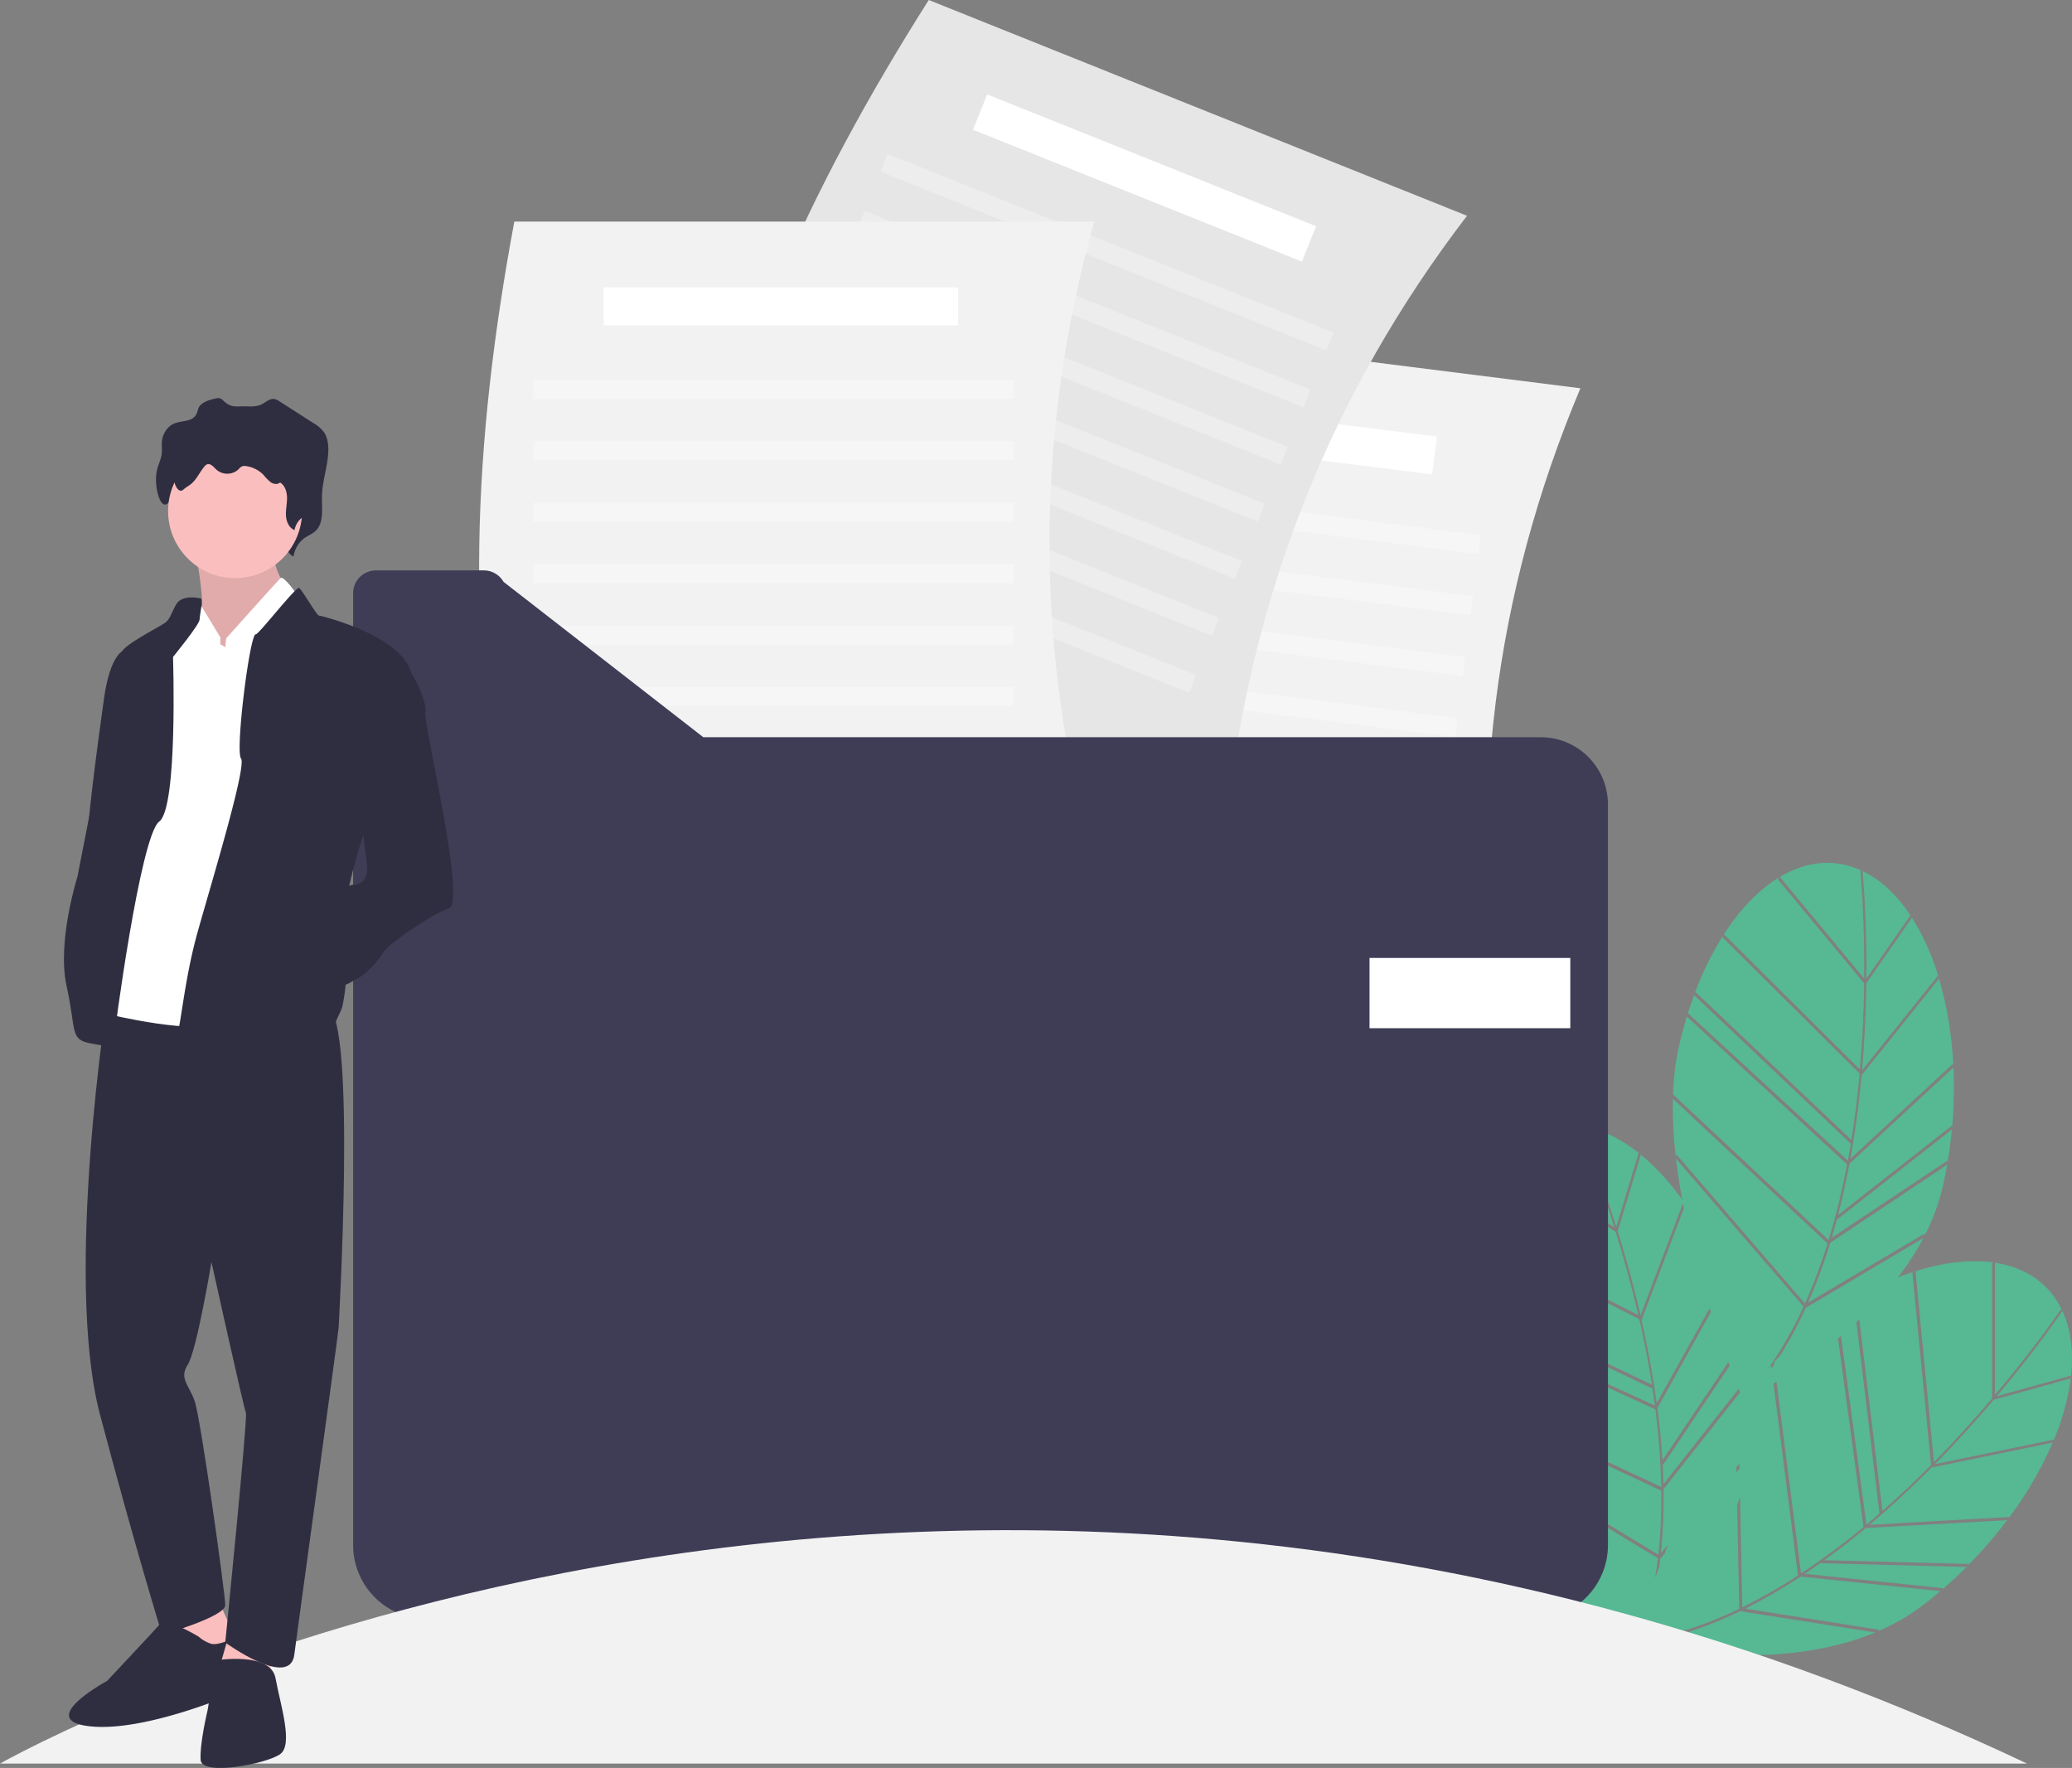 <svg id="e613b765-a21b-4502-9325-e6e5b4d66d88" xmlns="http://www.w3.org/2000/svg" viewBox="0 0 929.54 793.07"><rect x="0" y="0" width="929.54" height="793.07" fill="#808080" stroke="none"/><title>img_retaguarda_03</title><path d="M837.25,441.08c-.15,11.83-.69,25.09-1.91,39.06l34.09-42.5.24.66a106.15,106.15,0,0,0-12.27-27.18l.27.62Z" transform="translate(0 0)" fill="#57b894"/><path d="M837.27,439l19.79-28.41c-5.69-8.57-12.5-15.21-20.28-19.26l-1.22-.6C835.86,393.93,837.51,412.75,837.27,439Z" transform="translate(0 0)" fill="#57b894"/><path d="M873.69,521.5q1.26-7.44,1.95-14.84L824.24,547l-.07-.36c-.78,2.91-1.58,5.78-2.42,8.59l51.82-34.56Z" transform="translate(0 0)" fill="#57b894"/><path d="M830.1,519.85l46-42.64.18.74A167.4,167.4,0,0,0,869.88,439l-34.74,43.31Q833.34,502,830.1,519.85Z" transform="translate(0 0)" fill="#57b894"/><path d="M834.27,481.6l-61.54-61.16.26-.75a139.74,139.74,0,0,0-12.45,25.22l70,66.42C832.24,501,833.43,490.92,834.27,481.6Z" transform="translate(0 0)" fill="#57b894"/><path d="M829,520.62q.7-3.79,1.33-7.55L760,446.4l.26-.75q-1.75,4.65-3.28,9.61l.26-.76Z" transform="translate(0 0)" fill="#57b894"/><path d="M824.6,545l51-40,.15.76a201.12,201.12,0,0,0,.6-26.89L829.7,522Q827.47,533.94,824.6,545Z" transform="translate(0 0)" fill="#57b894"/><path d="M752.1,517.91l57.64,66.82a241.78,241.78,0,0,0,10.13-26.93L750.5,492.9a192.08,192.08,0,0,0,1.27,25.82Z" transform="translate(0 0)" fill="#57b894"/><path d="M834.58,390.73l.46-.24c-12.1-5.59-24.76-4.19-36.58,2.88L836.32,439C836.58,410.6,834.6,391,834.58,390.73Z" transform="translate(0 0)" fill="#57b894"/><path d="M820.28,560.05a239,239,0,0,1-9.16,24.28l52.3-31,.1.77a94.66,94.66,0,0,0,8.18-22.41c.69-3.07,1.29-6.13,1.82-9.21l-52.44,35C820.82,558.31,820.55,559.19,820.28,560.05Z" transform="translate(0 0)" fill="#57b894"/><path d="M836.3,441.13l-38.73-46.7.3-.71c-8.86,5.45-17.22,14.1-24.48,25.36l61,60.66C835.62,465.93,836.15,452.82,836.3,441.13Z" transform="translate(0 0)" fill="#57b894"/><path d="M820.36,556.19a322.79,322.79,0,0,0,8.28-33.87L756.74,456q-2,6.72-3.66,13.94a115.74,115.74,0,0,0-2.53,21l69.76,65.28Z" transform="translate(0 0)" fill="#57b894"/><path d="M894.42,627.91c-7.66,9-16.53,18.88-26.38,28.87l53.36-11-.24.67a106.44,106.44,0,0,0,7.9-28.76l-.19.65Z" transform="translate(0 0)" fill="#57b894"/><path d="M925.79,589.29c-.18-.42-.37-.83-.56-1.24-1.81,2.66-12.53,18.21-29.46,38.28l33.36-9.27C930.21,606.83,929.2,597.37,925.79,589.29Z" transform="translate(0 0)" fill="#57b894"/><path d="M817,700.9q-3.68,2.63-7.34,5.07l62,6.44-.41.68q5.7-4.92,11-10.18l-65.34-1.69Z" transform="translate(0 0)" fill="#57b894"/><path d="M838.68,684l62.63-3.5-.34.69a167,167,0,0,0,19.9-34.07l-54.38,11.2Q852.59,672.31,838.68,684Z" transform="translate(0 0)" fill="#57b894"/><path d="M818.41,699.87l64.8,1.68-.37.68a198,198,0,0,0,17.61-20.33L837,685.44Q827.67,693.2,818.41,699.87Z" transform="translate(0 0)" fill="#57b894"/><path d="M741.28,736.36l1.32-1.51a166.24,166.24,0,0,0,37.64-13.18l-.93-46.48c.45-1.21.89-2.43,1.31-3.66l1,49.47a237.17,237.17,0,0,0,25-14.28l-11-86.05,1.36-.81,11,85.93H808A326,326,0,0,0,836,685l-11.44-84.63,1.33-1.11,11.44,84.64c2-1.65,3.92-3.31,5.84-5l-10.36-85.74c.44-.41.88-.81,1.31-1.23l10.37,85.82c7.91-6.93,15.22-13.9,21.81-20.54l-8.39-86.36.68-.4c-2.36.76-4.75,1.63-7.16,2.58a122,122,0,0,0,11.45-17.68l-52.79,31.31A185,185,0,0,1,798.63,608q-1.41,1.49-2.79,3l.13,1.05c-.41.61-.82,1.22-1.24,1.82l-.17-1.4c-.53.6-1,1.22-1.57,1.84a172.32,172.32,0,0,0,16.12-28.21l-57.22-66.33c.72,6.16,1.68,12.35,2.82,18.48a105.06,105.06,0,0,0-19.08-20.7l.45.51L725.72,552.3c3.51,11.3,7.09,24.08,10.26,37.74l19-50.26c.14.76.29,1.52.44,2.28l-19,50.12q4.35,19.23,6.8,37.24l23.78-42.6c.18.58.37,1.16.55,1.73l-24,43.07q1.56,12,2.25,23.41l29.54-44,.59,1.6-29.85,44.51-.17-.32q.24,4.51.35,8.92L780,623l.63,1.54L746.31,668c0,.91,0,1.82,0,2.73a238.72,238.72,0,0,1-1.2,25.92l3.28-3.73c-.58,1.41-1.15,2.8-1.7,4.16l-1.86,2.12c-.15,1.28-.31,2.56-.48,3.82q-1,2.46-1.83,4.8.71-4.39,1.23-8.85l-74.92-45.39c21.58,47,59.63,90.7,62.06,93.47q2.46-5.29,4.43-10.84l1.34-.22c-.16.45-.31.89-.47,1.33l-.7.12.61.13q-1.39,3.88-3,7.59c1.5-1.52,3.75-3.85,6.47-6.88,17.21,3.35,63.37,9.94,101.65-6l-60.63-9.56A168.24,168.24,0,0,1,741.28,736.36ZM779,658.15l1.35-1.53,0,2.18L779,660.34Z" transform="translate(0 0)" fill="#57b894"/><path d="M924.48,587.43l.51.11c-5.75-12-16.4-19-30-21.12l0,59.31C913.34,604,924.32,587.66,924.48,587.43Z" transform="translate(0 0)" fill="#57b894"/><path d="M805.47,708.71a237.77,237.77,0,0,1-22.54,12.87L843,731.05l-.42.66a94.58,94.58,0,0,0,20.61-12.05q3.72-2.88,7.27-5.92l-62.69-6.52C807,707.72,806.23,708.23,805.47,708.71Z" transform="translate(0 0)" fill="#57b894"/><path d="M867.6,655.89c9.72-9.88,18.49-19.63,26.06-28.55l0-60.66.68-.36c-10.3-1.45-22.26-.13-35,3.92Z" transform="translate(0 0)" fill="#57b894"/><path d="M735.13,517.17c-8.06-6.39-16.59-10.59-25.24-12l-1.34-.19c1.28,2.95,8.66,20.33,16.55,45.38Z" transform="translate(0 0)" fill="#57b894"/><path d="M735.41,591.75,658,552.61l0-.79a140,140,0,0,0-4,27.84l87.13,41.52C739.46,610.79,737.49,600.88,735.41,591.75Z" transform="translate(0 0)" fill="#57b894"/><path d="M741.35,622.91l-87.46-41.67,0-.8q-.23,5-.15,10.15v-.8l88.65,40.72Q741.93,626.67,741.35,622.91Z" transform="translate(0 0)" fill="#57b894"/><path d="M745.26,668.68l-86-40.28a192,192,0,0,0,9.2,24.15l.06-.86L744,697.42A239.9,239.9,0,0,0,745.26,668.68Z" transform="translate(0 0)" fill="#57b894"/><path d="M707.61,505.24l.37-.38c-13.23-1.57-24.84,3.68-33.89,14l50.11,31.71A482.3,482.3,0,0,0,707.61,505.24Z" transform="translate(0 0)" fill="#57b894"/><path d="M724.83,552.64,673.57,520.2l.06-.77c-6.74,7.93-12,18.73-15.44,31.68L735,589.93C731.85,576.43,728.31,563.81,724.83,552.64Z" transform="translate(0 0)" fill="#57b894"/><path d="M745.24,667a323.4,323.4,0,0,0-2.6-34.77L653.78,591.4q.12,7,.83,14.39a115.45,115.45,0,0,0,4.07,20.74L745.2,667Z" transform="translate(0 0)" fill="#57b894"/><path d="M672.82,461,414.71,428.43c-11.69-97.31,6-192.32,36.15-286.79L709,174.17C670,266.86,658.59,362.52,672.82,461Z" transform="translate(0 0)" fill="#f2f2f2"/><rect x="556.18" y="114.91" width="17.08" height="158.98" transform="translate(301.23 730.38) rotate(-82.82)" fill="#fff"/><rect x="552.55" y="123.07" width="8.54" height="215.48" transform="translate(258.19 754.4) rotate(-82.82)" fill="#fff" opacity="0.3" style="isolation:isolate"/><rect x="549.1" y="150.45" width="8.54" height="215.48" transform="translate(228.01 774.93) rotate(-82.82)" fill="#fff" opacity="0.3" style="isolation:isolate"/><rect x="545.65" y="177.82" width="8.54" height="215.48" transform="translate(197.83 795.45) rotate(-82.82)" fill="#fff" opacity="0.3" style="isolation:isolate"/><rect x="542.2" y="205.2" width="8.54" height="215.48" transform="translate(167.65 815.98) rotate(-82.82)" fill="#fff" opacity="0.3" style="isolation:isolate"/><rect x="538.75" y="232.57" width="8.54" height="215.48" transform="translate(137.47 836.51) rotate(-82.82)" fill="#fff" opacity="0.3" style="isolation:isolate"/><rect x="535.3" y="259.95" width="8.54" height="215.48" transform="translate(107.29 857.04) rotate(-82.82)" fill="#fff" opacity="0.3" style="isolation:isolate"/><rect x="531.85" y="287.32" width="8.54" height="215.48" transform="translate(77.11 877.56) rotate(-82.82)" fill="#fff" opacity="0.3" style="isolation:isolate"/><path d="M550.59,365.09,309.12,268.31C322.42,171.2,363.56,83.77,416.66,0L658.14,96.79C597,176.6,561.74,266.26,550.59,365.09Z" transform="translate(0 0)" fill="#e6e6e6"/><rect x="504.93" y="0.36" width="17.08" height="158.98" transform="translate(248.32 526.75) rotate(-68.16)" fill="#fff"/><rect x="492.34" y="5.34" width="8.54" height="215.48" transform="translate(206.88 531.97) rotate(-68.16)" fill="#fff" opacity="0.3" style="isolation:isolate"/><rect x="482.07" y="30.95" width="8.54" height="215.48" transform="translate(176.67 538.52) rotate(-68.16)" fill="#fff" opacity="0.3" style="isolation:isolate"/><rect x="471.81" y="56.56" width="8.54" height="215.48" transform="translate(146.45 545.08) rotate(-68.16)" fill="#fff" opacity="0.3" style="isolation:isolate"/><rect x="461.54" y="82.18" width="8.54" height="215.48" transform="translate(116.23 551.63) rotate(-68.16)" fill="#fff" opacity="0.3" style="isolation:isolate"/><rect x="451.28" y="107.79" width="8.54" height="215.48" transform="translate(86.01 558.19) rotate(-68.16)" fill="#fff" opacity="0.3" style="isolation:isolate"/><rect x="441.01" y="133.4" width="8.54" height="215.48" transform="translate(55.79 564.74) rotate(-68.16)" fill="#fff" opacity="0.3" style="isolation:isolate"/><rect x="430.75" y="159.01" width="8.54" height="215.48" transform="translate(25.57 571.29) rotate(-68.16)" fill="#fff" opacity="0.3" style="isolation:isolate"/><path d="M490.88,388.4H230.73c-23.78-95.08-18.13-191.55,0-289H490.88C463.83,196.18,464.45,292.52,490.88,388.4Z" transform="translate(0 0)" fill="#f2f2f2"/><rect x="270.8" y="128.91" width="158.98" height="17.08" fill="#fff"/><rect x="239.27" y="170.3" width="215.48" height="8.54" fill="#fff" opacity="0.3" style="isolation:isolate"/><rect x="239.27" y="197.89" width="215.48" height="8.54" fill="#fff" opacity="0.3" style="isolation:isolate"/><rect x="239.27" y="225.48" width="215.48" height="8.54" fill="#fff" opacity="0.3" style="isolation:isolate"/><rect x="239.27" y="253.07" width="215.48" height="8.54" fill="#fff" opacity="0.3" style="isolation:isolate"/><rect x="239.27" y="280.66" width="215.48" height="8.54" fill="#fff" opacity="0.3" style="isolation:isolate"/><rect x="239.27" y="308.26" width="215.48" height="8.54" fill="#fff" opacity="0.3" style="isolation:isolate"/><rect x="239.27" y="335.85" width="215.48" height="8.54" fill="#fff" opacity="0.3" style="isolation:isolate"/><path d="M315.52,330.7,225.9,261a10.25,10.25,0,0,0-8.87-5.13H168.66a10.23,10.23,0,0,0-10.24,10.23h0V693.06a33.19,33.19,0,0,0,33.19,33.19H688.17a33.19,33.19,0,0,0,33.19-33.19V360.86a30.16,30.16,0,0,0-30.17-30.16Z" transform="translate(0 0)" fill="#3f3d56"/><rect x="614.4" y="429.71" width="90.07" height="31.52" fill="#fff"/><path d="M0,791.11s411.94-235.59,909.38,0" transform="translate(0 0)" fill="#f2f2f2"/><path d="M88.23,250.48s4.42,23.44,1.32,25.21a53.64,53.64,0,0,0-7.07,5.3l8,11.05,19,4,18.12-16.8v-16.8s-5.3-8.4-4.42-13.7S88.23,250.48,88.23,250.48Z" transform="translate(0 0)" fill="#fbbebe"/><path d="M88.23,250.48s4.42,23.44,1.32,25.21a53.64,53.64,0,0,0-7.07,5.3l8,11.05,19,4,18.12-16.8v-16.8s-5.3-8.4-4.42-13.7S88.23,250.48,88.23,250.48Z" transform="translate(0 0)" opacity="0.1" style="isolation:isolate"/><path d="M57.72,290.72,55.07,292s-5.75,2.21-8.4,21.23-8.85,64.55-7.08,65.87.89,10.17.89,10.17L53.74,319.9Z" transform="translate(0 0)" fill="#2f2e41"/><path d="M89.16,182.82c-.41.84-.55,1.83-.93,2.69-1.72,3.9-6.63,3-10.16,4.5-3,1.25-5.24,4.69-5.47,8.4-.1,1.57.13,3.16,0,4.73-.26,2.91-1.76,5.46-2.29,8.31C69,218.38,72,229.32,75.43,225.58c1.08-1.18,2.42-2,3.58-3,3-2.76,4.56-7.14,7-10.58a3.77,3.77,0,0,1,1.25-1.23c1.79-.89,3.38,1.49,4.8,3.05a7.51,7.51,0,0,0,10.61.47,8.5,8.5,0,0,0,.66-.68,6.8,6.8,0,0,1,1.58-1.63,3.43,3.43,0,0,1,2.21-.21A14.42,14.42,0,0,1,116,217c1.19,1.44,2.17,3.15,3.59,4.27s3.48,1.49,4.76.15c2.56,1.82,3.52,5.67,3.53,9.18s-.71,7-.54,10.49,1.55,7.29,4.34,8.57a12.5,12.5,0,0,1,4.62-8.08c1.9-1.42,4.21-2.12,5.82-4,3.22-3.7,2.2-9.85,2.32-15.12.16-6.51,2.41-12.73,2.81-19.22.2-3.24-.14-6.72-1.85-9.28a15.37,15.37,0,0,0-4.8-4.17l-15.18-9.73a6.49,6.49,0,0,0-2.25-1.07c-2.23-.4-4.16,1.69-6.28,2.62a12.91,12.91,0,0,1-5.51.67c-5.9-.16-7.55,1-11.51-2.86a2.81,2.81,0,0,0-2.39-.8C95.06,179.05,90.45,180.11,89.16,182.82Z" transform="translate(0 0)" fill="#2f2e41"/><polygon points="97.51 716.92 106.8 737.26 88.67 743.45 79.38 738.58 81.59 716.92 97.51 716.92" fill="#fbbebe"/><path d="M89.11,734.16s-14.59-8.84-17.24-5.75S48,754.06,48,754.06s-32.71,17.68-7.51,20.34,66.32-15.48,66.32-15.48,2.21-23.87.44-24.32-9.29,4-12.82,2.66A15.85,15.85,0,0,1,89.11,734.16Z" transform="translate(0 0)" fill="#2f2e41"/><polygon points="121.39 738.58 121.39 756.71 97.51 751.4 102.82 732.84 121.39 738.58" fill="#fbbebe"/><path d="M97.07,744.77s24.32-4,26.53,8,8,29.62,2.21,34S90.44,796.94,90,789.43s3.1-22.11,3.1-22.11,2.21-11.49.88-14.59S97.07,744.77,97.07,744.77Z" transform="translate(0 0)" fill="#2f2e41"/><path d="M48.5,446.23s-20,126.56-3.6,188.46,27.85,98.59,27.85,98.59,28.3-8,28.3-13.27S90,636,87.34,628.5s-7.07-10.17-3.09-16.36,10.61-46,10.61-46S109.45,632,110.33,633.8s-9.28,103-9.28,103,29.18,21.17,31,5.3c.44-4,19.89-145,19.89-146.78s8-137.06-4.86-143.69S48.5,446.23,48.5,446.23Z" transform="translate(0 0)" fill="#2f2e41"/><circle cx="105.47" cy="229.26" r="30.06" fill="#fbbebe"/><path d="M98.84,289v-3.1L90,271.26s-8.84.89-10.16,4.87-16.36,35.81-16.36,35.81L47.55,454.74s43.77,10.61,50.4,3.1,31.84-171.1,31.84-171.1l3.53-19.9s-6.07-8.84-7.46-7.51-24.37,27-24.37,27l-.44,4Z" transform="translate(0 0)" fill="#fff"/><path d="M89.77,268.39s-8.18-2-10.83,2.87-2.65,6.64-5.3,8.4-18.13,9.73-19,12.83-19.9,100.8-19.9,100.8-9.28,29.18-4.86,49.07S31.19,466.24,40.48,468s10.61,1.77,10.61-.89S63,374.72,71.43,368.53s6.19-73.83,6.19-73.83,11.93-14.59,11.93-16.8S91.54,268.22,89.77,268.39Z" transform="translate(0 0)" fill="#2f2e41"/><path d="M114.75,284.53c1.24.2,18.13-21.67,19.46-20.78s7.95,12.38,8.84,12.38,38.46,9.28,41.56,26.52-21.67,72.07-21.67,72.07-10.61,31.39-8.4,45.1a92.46,92.46,0,0,1-.88,31.39c-.88,3.53-4,7.51-3.09,9.28s-19.46-2.21-27.86,2.65-46,8.4-43.77,3.1,3.54-26.09,9.73-48.19,22.1-74.28,19.45-77.81S112.1,284.09,114.75,284.53Z" transform="translate(0 0)" fill="#2f2e41"/><path d="M179.3,297.35l5.75,5.3s6.63,11.5,5.75,16.81,18.57,85.32,10.61,88-27,15.91-29.18,19.45-7.52,9.73-11,11.5-7.08,4.86-9.29,3.09-7.07-38-3.54-39.35,7.08-5.3,10.62-5.3,5.74-3.54,5.74-6.64-2.65-21.66-2.65-21.66l-5.75-43.77Z" transform="translate(0 0)" fill="#2f2e41"/><path d="M94.46,187.22c-.35.63-.48,1.38-.82,2-1.52,2.95-5.86,2.29-9,3.41A7.49,7.49,0,0,0,79.82,199c-.09,1.19.12,2.4,0,3.58-.23,2.2-1.55,4.13-2,6.28-1.15,5.24,1.52,13.51,4.54,10.68,1-.89,2.14-1.48,3.16-2.28,2.67-2.08,4-5.4,6.19-8a3.18,3.18,0,0,1,1.1-.93c1.59-.67,3,1.13,4.24,2.31a7.42,7.42,0,0,0,10-.16,5.48,5.48,0,0,1,1.4-1.23,3.42,3.42,0,0,1,2-.16,13.43,13.43,0,0,1,7.82,4,21.05,21.05,0,0,0,3.17,3.23c1.25.85,3.08,1.13,4.2.12,2.27,1.37,3.12,4.28,3.13,6.93s-.63,5.29-.48,7.94,1.37,5.5,3.84,6.48a9.24,9.24,0,0,1,4.08-6.11c1.68-1.07,3.73-1.6,5.15-3,2.84-2.79,1.94-7.44,2.05-11.43.14-4.92,2.13-9.62,2.48-14.52a10.18,10.18,0,0,0-1.63-7,13.17,13.17,0,0,0-4.25-3.14l-13.42-7.36a6,6,0,0,0-2-.81c-2-.3-3.68,1.28-5.55,2a13,13,0,0,1-4.88.5c-5.21-.12-6.67.75-10.17-2.15a2.76,2.76,0,0,0-2.12-.61C99.68,184.37,95.61,185.17,94.46,187.22Z" transform="translate(0 0)" fill="#2f2e41"/></svg>